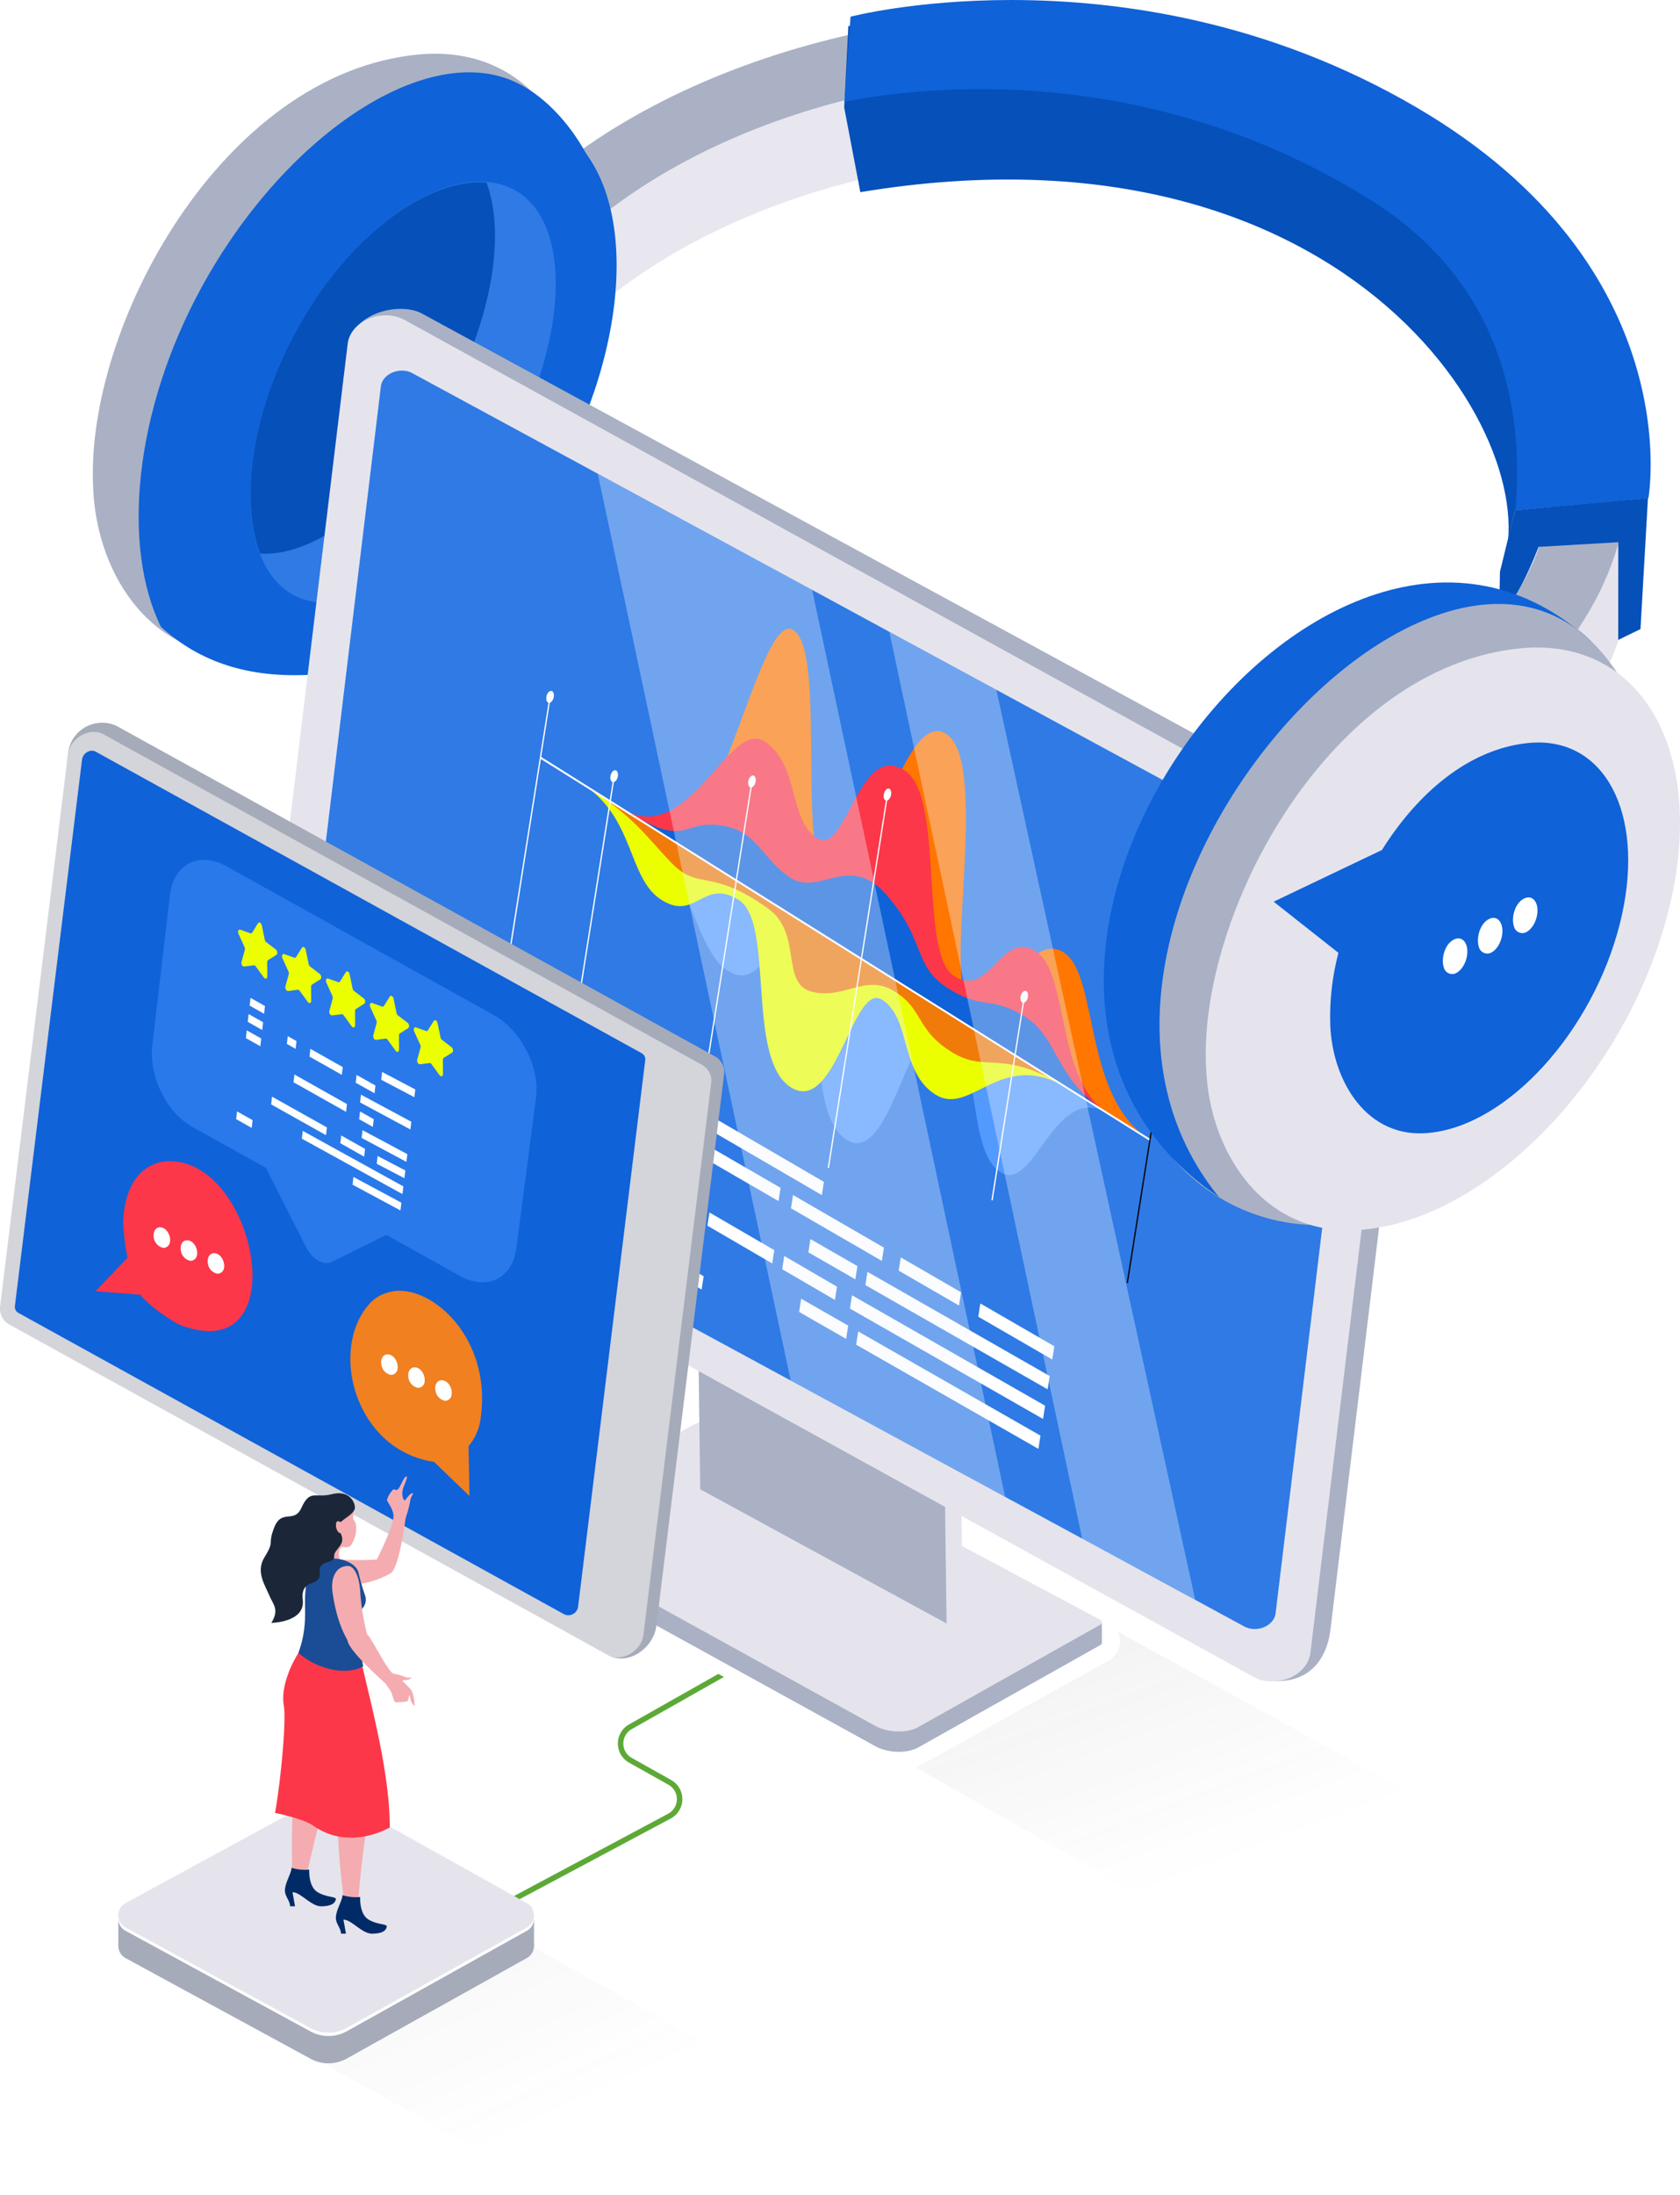 <svg xmlns="http://www.w3.org/2000/svg" xmlns:xlink="http://www.w3.org/1999/xlink" width="352.237" height="460"><defs><clipPath id="e"><path fill="none" d="M0 0h352.237v460H0z"/></clipPath><clipPath id="f"><path fill="none" d="M12.052 40.241c-17.07 31.168-15.64 65.815 1.971 75.452s45.711-7.821 62.774-39 16.624-64.259-.981-73.894a23.75 23.75 0 0 0-11.529-2.8c-17.048 0-38.527 15.184-52.239 40.241"/></clipPath><clipPath id="i"><path fill="none" d="M1.272 3.499 0 21.321c16.624-3.258 63.4-8.683 110.133 20.476 27.577 17.2 32.375 43.524 30.548 65.129l27.877-2.527s8.705-48.338-48.561-81.855C88.846 4.317 57.593-.001 34.978-.001c-20.35 0-33.706 3.5-33.706 3.5"/></clipPath><clipPath id="m"><path fill="none" d="M15.638 21.814C11.004 34.224 5.825 46.633 0 42.98l102.333 64.138c-14.182-8.887-10.614-34.6-18.121-39.3-3.823-2.395-7.231 1.4-10.461 5.2-3.111 3.657-6.061 7.316-9.061 5.436-6.118-3.842 4.332-50.513-5.124-56.437-4.787-3.005-9.028 6.386-13.026 15.778-3.893 9.153-7.556 18.306-11.262 15.982-7.509-4.712-.5-48.969-7.73-53.505a1.63 1.63 0 0 0-.877-.268c-3.306 0-6.961 10.907-11.034 21.814"/></clipPath><clipPath id="n"><path fill="none" d="M102.333 64.146C90.933 57 91.951 48.253 84.718 43.727s-8.573-1.2-16.08-5.916-4.583-10.217-13.071-19.762c-4.477-5.025-8.4-4.084-12.094-3.143-2.689.684-5.258 1.368-7.836-.246-6.118-3.84-6.83-10.079-15.044-11.06a12.4 12.4 0 0 0-5.717.565C11.867 5.089 9.588 6.011.002 0Z"/></clipPath><clipPath id="p"><path fill="none" d="M16.902 24.513c3.589 2.247 5.757 1.1 7.949-.036 2.223-1.159 4.472-2.317 8.25.053 7.507 4.7 1.444 33.322 10.9 39.247 4.876 3.056 8.18-2.946 11.073-8.951 2.716-5.634 5.073-11.268 8.036-9.414 6.12 3.831 3.706 15.192 11.215 19.892 3.389 2.124 6.534.285 10.27-1.555 4.54-2.238 9.951-4.474 17.732.4L0 0c11.4 7.146 9.673 19.975 16.9 24.513"/></clipPath><clipPath id="s"><path fill="none" d="M0 0h5.87v35.445H0z"/></clipPath><clipPath id="u"><path fill="none" d="m0 35.371.27.074L5.87.076 5.605 0Z"/></clipPath><clipPath id="w"><path fill="none" d="M0 0h6.97v42.385H0z"/></clipPath><clipPath id="x"><path fill="none" d="m0 42.33.268.055 6.7-42.33L6.703 0Z"/></clipPath><clipPath id="z"><path fill="none" d="M0 0h12.598v78.005H0z"/></clipPath><clipPath id="A"><path fill="none" d="m0 77.903.259.1 12.34-77.9-.259-.1Z"/></clipPath><clipPath id="C"><path fill="none" d="M0 0h9.947v61.232H0z"/></clipPath><clipPath id="D"><path fill="none" d="m.003 61.148.263.083L9.95.083 9.685 0Z"/></clipPath><clipPath id="F"><path fill="none" d="M0 0h8.613v52.808H0z"/></clipPath><clipPath id="G"><path fill="none" d="m0 52.725.261.083L8.615.074 8.35 0Z"/></clipPath><clipPath id="I"><path fill="none" d="M0 0h9.951v61.232H0z"/></clipPath><clipPath id="J"><path fill="none" d="m.003 61.146.265.085L9.951.074 9.688 0Z"/></clipPath><clipPath id="L"><path fill="#f0f6ff" d="M0 0h85.415v214.436H0z"/></clipPath><clipPath id="M"><path fill="#f0f6ff" d="M0 0h64.128v202.884H0z"/></clipPath><clipPath id="N"><path fill="none" d="M53.409.106c-12.606 1.263-23.307 10.635-30.7 22.428L0 33.369l13.581 10.718a53 53 0 0 0-1.71 15.135c.459 11.865 7.764 23.965 20.773 22.595 16.43-1.6 34.235-21.226 39.943-43.821C78.038 16.396 70.351.004 55.505.004q-1.024 0-2.094.106"/></clipPath><clipPath id="P"><path fill="none" d="M14.09 1.814.013 116.345a1.43 1.43 0 0 0 .713 1.472l114.514 63.212a2.065 2.065 0 0 0 2.85-1.62l14.075-114.521a1.43 1.43 0 0 0-.713-1.47L16.934.195A1.6 1.6 0 0 0 16.159 0a2.155 2.155 0 0 0-2.07 1.814"/></clipPath><clipPath id="R"><path fill="#ebff00" d="M4.188.157 2.952 2.136a.3.3 0 0 1-.37.14l-2.128-.76c-.37-.129-.584.37-.367.852l1.268 2.786a.87.87 0 0 1 .066.575l-.7 2.555c-.121.433.214 1 .561.962l2.022-.261a.47.47 0 0 1 .406.223l1.7 2.332c.293.4.713.249.709-.259L6.1 8.338a.5.5 0 0 1 .189-.444l1.746-1.1c.3-.195.231-.86-.121-1.13L5.896 4.109a.87.87 0 0 1-.291-.5L4.979.593C4.905.236 4.661.001 4.448.001a.3.3 0 0 0-.255.157"/></clipPath><clipPath id="S"><path fill="#ebff00" d="M4.192.157 2.954 2.138a.284.284 0 0 1-.369.129l-2.132-.75c-.367-.129-.586.372-.363.852l1.268 2.788a.86.86 0 0 1 .06.573L.726 8.276c-.119.444.21 1.017.561.971l2.024-.268a.49.49 0 0 1 .4.231l1.7 2.334c.295.4.712.249.707-.259L6.105 8.34a.5.5 0 0 1 .189-.444l1.741-1.1c.3-.193.232-.86-.119-1.128L5.884 4.113a.9.9 0 0 1-.293-.5L4.971.595A.67.67 0 0 0 4.44.003a.3.3 0 0 0-.255.157"/></clipPath><clipPath id="T"><path fill="#ebff00" d="M4.19.155 2.95 2.138a.3.3 0 0 1-.365.129l-2.134-.75c-.365-.138-.584.37-.361.852l1.263 2.776a.88.88 0 0 1 .064.584L.723 8.284c-.115.435.214 1 .561.962l2.02-.261a.45.45 0 0 1 .408.223l1.7 2.334c.293.4.713.248.711-.261l-.017-2.943a.5.5 0 0 1 .187-.446l1.744-1.109c.3-.183.231-.851-.119-1.119L5.884 4.109a.86.86 0 0 1-.291-.5L4.967.593C4.895.236 4.653.001 4.44.001a.3.3 0 0 0-.255.155"/></clipPath><clipPath id="U"><path fill="#ebff00" d="M4.188.155 2.954 2.136a.29.29 0 0 1-.372.129L.454 1.507c-.372-.121-.584.38-.367.86l1.268 2.778a.9.9 0 0 1 .064.582L.727 8.273c-.121.444.212 1.009.559.971l2.022-.266a.48.48 0 0 1 .406.231l1.7 2.325c.295.406.713.248.713-.251l-.019-2.945a.51.51 0 0 1 .191-.444l1.744-1.1c.3-.195.232-.862-.121-1.13L5.89 4.11a.9.9 0 0 1-.291-.5L4.973.595C4.899.238 4.659.003 4.444.003a.3.3 0 0 0-.257.155"/></clipPath><clipPath id="V"><path fill="#ebff00" d="M4.191.155 2.957 2.138a.3.3 0 0 1-.37.129l-2.13-.758c-.369-.13-.582.378-.365.86l1.263 2.776a.88.88 0 0 1 .066.584l-.7 2.546c-.115.444.214 1.009.565.962l2.019-.259a.47.47 0 0 1 .406.231l1.7 2.334c.293.4.713.24.713-.261l-.017-2.943a.51.51 0 0 1 .185-.446l1.75-1.109c.3-.183.227-.85-.127-1.121L5.891 4.108a.9.9 0 0 1-.293-.5L4.978.592C4.901.235 4.659 0 4.445 0a.3.3 0 0 0-.255.155"/></clipPath><clipPath id="W"><path fill="none" d="M7.923.357a7.86 7.86 0 0 0-3.952 2.415c-8.539 9.59-2.99 30.638 13.58 33.092l7.428 7.155-.129-7.108-.061-3.353a11.1 11.1 0 0 0 2.425-5.127C29.93 11.111 18.484 0 10.314 0a7.8 7.8 0 0 0-2.393.357"/></clipPath><linearGradient id="b" x1="-.353" x2="-.334" y1="3.485" y2="3.485" gradientUnits="objectBoundingBox"><stop offset="0" stop-color="#2979eb"/><stop offset="1" stop-color="#0f62d8"/></linearGradient><linearGradient id="h" x1=".248" x2=".7" y1=".133" y2=".753" gradientUnits="objectBoundingBox"><stop offset="0" stop-color="#444" stop-opacity=".071"/><stop offset="1" stop-color="#545454" stop-opacity="0"/></linearGradient><linearGradient id="d" x1="-.999" x2="-.988" y1="4.302" y2="4.302" gradientUnits="objectBoundingBox"><stop offset="0" stop-color="#1286cc"/><stop offset="0" stop-color="#2979eb"/><stop offset="1" stop-color="#0f62d8"/></linearGradient><linearGradient id="k" x1=".157" x2=".76" y2=".764" gradientUnits="objectBoundingBox"><stop offset="0" stop-color="#444" stop-opacity=".071"/><stop offset="1" stop-color="#444" stop-opacity="0"/></linearGradient><linearGradient id="v" x1="-13.486" x2="-13.376" y1="6.391" y2="6.391" gradientUnits="objectBoundingBox"><stop offset="0" stop-color="#fff"/><stop offset=".123" stop-color="#e7e6e6"/><stop offset=".384" stop-color="#aaa8a9"/><stop offset=".758" stop-color="#494646"/><stop offset="1" stop-color="#070304"/></linearGradient><linearGradient id="a" x1="-9.861" x2="-9.769" y1="5.917" y2="5.917" gradientUnits="objectBoundingBox"><stop offset="0" stop-color="#070304"/><stop offset=".091" stop-color="#0d090a"/><stop offset=".219" stop-color="#1f1b1c"/><stop offset=".367" stop-color="#3c393a"/><stop offset=".532" stop-color="#656263"/><stop offset=".71" stop-color="#999898"/><stop offset=".896" stop-color="#d8d7d8"/><stop offset="1" stop-color="#fff"/></linearGradient><linearGradient xlink:href="#a" id="B" x1="-4.32" x2="-4.269" y1="3.759" y2="3.759"/><linearGradient xlink:href="#a" id="E" x1="-4.706" x2="-4.641" y1="4.833" y2="4.833"/><linearGradient xlink:href="#a" id="H" x1="-4.414" x2="-4.339" y1="5.625" y2="5.625"/><linearGradient xlink:href="#a" id="K" x1="-3.263" x2="-3.198" y1="5.122" y2="5.122"/><linearGradient xlink:href="#b" id="O" x1="-2.234" x2="-2.217" y1="2.823" y2="2.823"/><linearGradient xlink:href="#d" id="Q" x1="-.023" x2="-.009" y1="1.666" y2="1.666"/><filter id="j" width="94.372" height="61.714" x="20.59" y="377.445" filterUnits="userSpaceOnUse"><feOffset/><feGaussianBlur result="j" stdDeviation="1"/><feFlood flood-color="#444" flood-opacity=".071"/><feComposite in2="j" operator="in"/></filter><filter id="l" width="138.928" height="82.831" x="98.928" y="291.15" filterUnits="userSpaceOnUse"><feOffset/><feGaussianBlur result="m" stdDeviation="1"/><feFlood flood-color="#444" flood-opacity=".071"/><feComposite in2="m" operator="in"/></filter></defs><g clip-path="url(#e)"><path fill="#5da936" d="m183.179 332.377-51.3 29.028a4.594 4.594 0 0 0 .019 8.008l8.261 4.636a3.459 3.459 0 0 1-.064 6.063l-78.627 41.957a.569.569 0 0 0 .27 1.072.7.7 0 0 0 .268-.064l78.625-41.959a4.6 4.6 0 0 0 .085-8.072l-8.259-4.629a3.457 3.457 0 0 1-.015-6.025l51.3-29.028a.57.57 0 1 0-.565-.99"/><path fill="#aab1c4" d="M19.545 102.448c.754 18.272 12.752 36.9 34.124 34.795 26.989-2.461 56.234-32.683 65.611-67.482s-4.872-60.8-31.5-58.342c-41.239 3.869-70.11 57.289-68.235 91.029"/><path fill="#e8e7ef" d="M260.862 17.686c-44-13.347-99.235-4.878-135.748 21.31L40.71 90.247l1.7 16.987 14.309 6.441 75.351-54.622c30.89-22.151 78.362-31.676 116.9-22.642q6.019-9.316 11.894-18.726"/><path fill="#aab1c4" d="M265.682 10.039c-45.167-15.5-106.187-5.581-144.188 21.678L40.712 90.246l14.309 6.443 75.344-54.632c33.8-24.233 87.461-33.407 127.532-19.633 2.584-4.128 5.194-8.255 7.785-12.385"/><path fill="#0f62d8" d="M42.317 60.116C59.478 28.775 88.461 9.137 107.19 16.823c6.466 2.657 12.075 8.749 15.727 15.413l-5.484 10.226-53.087 98.991c-13.657.575-23.275-3.415-30.6-10.079-8.214-16.719-5.763-45.08 8.567-71.258"/></g><g clip-path="url(#f)" transform="translate(39.97 23.114)"><path fill="url(#b)" d="M0 0h98.88v125.33H0z" transform="translate(-5.019 -.002)"/></g><g clip-path="url(#e)"><path fill="#2f7ae5" d="M107.88 39.818c-12.047-6.591-32.862 5.935-45.685 29.363s-12.8 48.882-.75 55.473 32.213-7.044 45.036-30.472 13.451-47.764 1.4-54.363"/><path fill="#0650b9" d="M62.195 69.184c-9.488 17.337-11.9 35.747-7.647 46.836 12.03.762 28.284-11.984 39.23-31.98 9.456-17.285 12.227-35.012 8.226-45.794-12.17-.973-28.87 10.958-39.809 30.938"/><path fill="#e5e4ed" d="M304.175 39.393q-5.463 8.664-10.909 17.337c37.41 26.687 48.879 68.491 8.28 97.61l-57.549 28.529 1.7 16.987 14.317 6.441 52.437-37.229c47.5-34.074 35.73-95.731-8.274-129.675"/><path fill="#aab1c4" d="M308.155 33.171c-2.878 4.481-5.763 8.96-8.581 13.487 30.888 28.121 37.975 69.489.425 96.417l-56 39.794 14.315 6.433 52.439-37.231c45.819-32.861 37.34-86.068-2.6-118.9"/><path fill="#0650b9" d="m180.382 40.272-3.387-17.754.873-17.04s58.17-16.552 116.347 19.743c53.8 33.555 51.4 79.181 51.4 79.181l-27.969 2.535-3.067 12.876c10.93-24.808-29.573-96.824-134.2-79.542"/></g><path fill="url(#h)" d="m92.263 201.948 76.744 43.876 54.733-22.953-82.712-45.464Z" style="mix-blend-mode:multiply;isolation:isolate" transform="translate(82.112 158.385)"/><g clip-path="url(#i)" transform="translate(177.055 .002)"><path fill="url(#d)" d="M0 0h177.263v106.926H0z"/></g><g clip-path="url(#e)"><path fill="#0650b9" d="m345.518 104.41-1.565 27.427-4.672 2.276.021-20.474-16.7.971c-2.869 7.276-5.052 11.071-8.2 14.783-.142.183.089-9.573.089-9.573l3.158-12.884Z"/><g filter="url(#j)" style="mix-blend-mode:multiply;isolation:isolate"><path fill="#fff" d="m108.366 402.669-37.25-21.324a6.77 6.77 0 0 0-6.827.043l-37.174 20.268a7.345 7.345 0 0 0 .115 12.613L64.5 435.28a6.79 6.79 0 0 0 6.734-.033l37.156-19.948a7.35 7.35 0 0 0-.022-12.63"/></g><path fill="url(#k)" d="m22.775 236.241 67.162 37.38 47.963-22.054-80.65-45.174Z" style="mix-blend-mode:multiply;isolation:isolate" transform="translate(17.784 181.043)"/><path fill="#a6abb9" d="M26.325 405.257 65.1 384.17a7.88 7.88 0 0 1 7.609.038l37.758 21.068a2.909 2.909 0 0 1 0 5.082l-37.758 21.067a7.91 7.91 0 0 1-7.609.038l-38.775-21.086a2.915 2.915 0 0 1 0-5.12"/><path fill="#a6abb9" d="M24.808 402.341h87.154v5.6H24.808z"/><path fill="#fff" d="M26.325 399.536 65.1 378.45a7.9 7.9 0 0 1 7.609.047l37.758 21.058a2.917 2.917 0 0 1 0 5.092l-37.758 21.058a7.88 7.88 0 0 1-7.609.036l-38.775-21.087a2.913 2.913 0 0 1 0-5.118"/><path fill="#e5e4ed" d="m110.467 403.951-13.935 7.775-23.823 13.283a7.88 7.88 0 0 1-7.607.038l-24.98-13.58-10.89-5.923-2.907-1.584a2.913 2.913 0 0 1 0-5.118l38.777-21.088a7.89 7.89 0 0 1 7.607.047l24.558 13.691 13.2 7.367a2.917 2.917 0 0 1 0 5.092"/><g filter="url(#l)"><path fill="#fff" d="M189.2 370.977a7.6 7.6 0 0 0 3.587-.926l39.4-21.873a4.97 4.97 0 0 0 2.678-4.239 4.74 4.74 0 0 0-2.555-4.147L151.19 295a7.17 7.17 0 0 0-3.6-.852 7.5 7.5 0 0 0-3.593.936l-39.392 21.862a4.96 4.96 0 0 0-2.674 4.239 4.74 4.74 0 0 0 2.55 4.148l81.11 44.793a7.2 7.2 0 0 0 3.606.85"/></g></g><g clip-path="url(#e)"><path fill="#aab1c4" d="m107.765 319.697 5.383-.074v.953l31.998-17.572c2.476-1.453 6.823-1.342 9.7.249l70.795 37.775-.006-.758 5.381-.066.013 4.1h-.013a.56.56 0 0 1-.287.452l-38.138 21.429c-2.323 1.361-6.386 1.261-9.085-.231l-75.425-41.57a.56.56 0 0 1-.261-.584h-.042Z"/><path fill="#e5e4ed" d="M108.062 319.095a.583.583 0 0 0 .006 1.019l75.425 41.58c2.7 1.489 6.762 1.593 9.085.231l38.138-21.438a.567.567 0 0 0 .07-.952v-.009l-75.961-40.531c-2.878-1.591-7.22-1.7-9.7-.25l-37.054 20.35Z"/><path fill="#e5e4ed" d="M184.371 228.004c-16.972-9.238-35.212.259-34.98 18.227l49.073 94.019 3.406-1.935-1.083-84.339c-.129-10.357-6.628-20.642-16.416-25.974"/><path fill="#aab1c4" d="M180.97 229.929c-16.972-9.238-35.207.259-34.98 18.227l.818 63.963 51.657 28.13-1.075-84.346c-.132-10.367-6.632-20.642-16.42-25.974"/><path fill="#aab1c4" d="M294.886 177.944 88.53 65.745c-4.778-2.6-14.487-.076-15.25 6.248L57.385 228.752a5.65 5.65 0 0 0 3.181 5.6l203.672 117.661c11.159 1.981 14.12-5.609 14.7-10.4l19.127-158.079a5.62 5.62 0 0 0-3.179-5.591"/><path fill="#e5e4ed" d="M290.951 180.61 84.91 67.088c-4.767-2.62-11.431.147-12.018 5L53.517 232.216a5.71 5.71 0 0 0 3.169 5.664l206.042 113.5c4.772 2.629 11.432-.14 12.02-5l19.375-160.104a5.72 5.72 0 0 0-3.171-5.666"/><path fill="#2f7ae5" d="m285.185 191.57-17.736 146.523c-.319 2.665-3.952 4.2-6.594 2.767l-10.249-5.562h-.013l-23.678-12.841h-.019l-16.154-8.747-44.963-24.383-99.03-53.651a8.19 8.19 0 0 1-4.61-8.163L79.856 80.982c.338-2.667 3.971-4.184 6.613-2.767l38.86 21.061 44.949 24.354 16.186 8.785 22.438 12.153 71.668 38.841a8.215 8.215 0 0 1 4.615 8.165"/><path fill="#539aff" d="M152.57 203.439c7.507 4.712 9.136-9.442 15.256-5.6s.244 35.12 9.7 41.043 13.353-28.335 20.863-23.621 4.152 25.881 11.381 30.415 11.317-19.336 22.721-12.19l-102.336-64.147c14.182 8.894 14.908 29.4 22.415 34.1"/></g><g clip-path="url(#m)" transform="translate(138.774 131.762)"><path fill="#ff7600" d="M154.746 29.514 74.138 148.865l-126.551-71.26L28.193-41.746Z"/></g><g clip-path="url(#e)"><path fill="#fc3749" d="M217.107 199.346c-7.235-4.526-9.526 9.951-17.033 5.248s-1.911-37.416-10.3-43.042c-9.7-6.517-12.321 17.966-18.439 14.133s-3.639-15.634-11.145-20.336-15.852 22.882-30.033 13.988l102.333 64.146c-11.4-7.146-8.155-29.6-15.381-34.137"/></g><g clip-path="url(#n)" transform="translate(130.157 169.336)"><path fill="#0f62d8" d="m132.449 14.566-53.354 87.827L-30.122 49.58l53.359-87.826Z"/></g><g clip-path="url(#p)" transform="translate(121.817 164.105)"><path fill="#ebff00" d="m-32.198 50.941 57.22-90.528 109.5 56.075-57.22 90.528Z"/></g><g clip-path="url(#e)"><path fill="#f07b0a" d="M140.857 180.914c5.6 5.814 8.274.862 20.31 9.6 7.14 5.194 2.374 15.819 9.2 17.375s11.107-3.924 17.231-.093 4.37 7.953 11.877 12.653 10.484-1.083 24.664 7.8l-102.324-64.144c11.4 7.146 13.164 10.711 19.042 16.809"/><g clip-path="url(#s)" style="mix-blend-mode:screen;isolation:isolate" transform="translate(236.217 233.482)"><g clip-path="url(#u)"><path fill="url(#v)" d="m139.113 123.537-5.613 35.445h-11.487l5.614-35.445Z" transform="translate(-127.628 -123.537)"/></g></g><g clip-path="url(#w)" style="mix-blend-mode:screen;isolation:isolate" transform="translate(207.866 209.194)"><g clip-path="url(#x)"><path fill="url(#a)" d="m106.431 153.071 6.714-42.385h13.684l-6.714 42.385Z" transform="translate(-113.144 -110.686)"/></g></g><path fill="#fff" d="m113.276 158.995 127.676 80.033.07-.425-127.681-80.038ZM214.957 207.648c-.431 0-.869.556-.981 1.249s.153 1.259.582 1.259.866-.565.977-1.259-.153-1.249-.578-1.249"/><g clip-path="url(#z)" style="mix-blend-mode:screen;isolation:isolate" transform="translate(173.542 166.817)"><g clip-path="url(#A)"><path fill="url(#B)" d="M85.284 166.269 97.64 88.264h24.96l-12.356 78.005Z" transform="translate(-97.64 -88.264)"/></g></g><path fill="#fff" d="M186.265 165.264c-.431 0-.866.565-.977 1.259s.149 1.259.578 1.259.871-.565.977-1.259-.147-1.259-.578-1.259"/><g clip-path="url(#C)" style="mix-blend-mode:screen;isolation:isolate" transform="translate(147.79 164.069)"><g clip-path="url(#D)" transform="translate(.001)"><path fill="url(#E)" d="m73.065 148.042 9.7-61.231h19.645l-9.7 61.231Z" transform="translate(-82.764 -86.81)"/></g></g><path fill="#fff" d="M157.862 162.514c-.431 0-.869.565-.981 1.261s.151 1.252.581 1.252.868-.556.977-1.249-.147-1.261-.578-1.261"/><g clip-path="url(#F)" style="mix-blend-mode:screen;isolation:isolate" transform="translate(120.233 162.977)"><g clip-path="url(#G)"><path fill="url(#H)" d="m59.19 139.04 8.365-52.808h16.979l-8.365 52.808Z" transform="translate(-67.555 -86.232)"/></g></g><path fill="#fff" d="M128.966 161.421c-.431 0-.869.565-.977 1.259s.149 1.251.578 1.251.866-.556.977-1.251-.147-1.259-.578-1.259"/><g clip-path="url(#I)" style="mix-blend-mode:screen;isolation:isolate" transform="translate(105.455 146.352)"><g clip-path="url(#J)"><path fill="url(#K)" d="m50.665 138.668 9.7-61.232h19.65l-9.7 61.232Z" transform="translate(-60.364 -77.436)"/></g></g><path fill="#fff" d="M115.529 144.797c-.431 0-.869.565-.977 1.249s.149 1.259.578 1.259.866-.563.977-1.259-.147-1.249-.578-1.249M242.318 231.216c-.431 0-.866.556-.977 1.249s.149 1.259.584 1.259.866-.563.975-1.259-.151-1.249-.582-1.249M163.999 266.001l11.056 6.433.431-2.776-11.06-6.433ZM148.318 256.875l13.593 7.915.431-2.788-13.593-7.894ZM133.809 248.442l10.336 6.008.429-2.778-10.335-6.007ZM110.347 234.788l20.281 11.8.435-2.776-20.285-11.8ZM178.207 274.249l40.483 23.133.431-2.778-40.484-23.141ZM114.744 244.168l10.094 5.868.431-2.776-10.094-5.872ZM98.952 234.992l10.7 6.222.435-2.778-10.7-6.229ZM179.503 281.812l38.215 21.837.431-2.778-38.211-21.835ZM167.548 274.952l9.854 5.647.431-2.776-9.854-5.647ZM96.532 219.974l30.635 17.8.431-2.778-30.635-17.804ZM181.44 269.325l38.212 21.846.435-2.788-38.21-21.835ZM169.488 262.466l9.852 5.655.433-2.776-9.854-5.659ZM139.085 231.132l33.23 19.337.431-2.776-33.23-19.346ZM205.112 275.953l15.513 8.97.431-2.778-15.513-8.968ZM188.427 266.298l12.644 7.312.431-2.776-12.64-7.312ZM165.84 253.228l19.06 11.034.429-2.786-19.058-11.024ZM144.957 241.143l18.276 10.58.424-2.78-18.272-10.58ZM123.798 228.91l17.754 10.266.429-2.769-17.748-10.273ZM105.765 218.468l14.774 8.552.429-2.786-14.772-8.543ZM133.784 262.549l13.314 7.709.431-2.786-13.311-7.7ZM106.168 246.572l24.169 13.986.412-2.637.245-.009-24.4-14.116Z"/><g clip-path="url(#L)" opacity=".34" transform="translate(125.329 99.273)"><path fill="#f0f6ff" d="m85.415 214.437-44.963-24.383L.001 0 44.95 24.354Z"/></g><g clip-path="url(#M)" opacity=".34" transform="translate(186.464 132.412)"><path fill="#f0f6ff" d="m64.129 202.885-23.678-12.839h-.019L0 0l22.441 12.154Z"/></g><path fill="#aab1c4" d="M340.697 143.75c-12.067-22.018-41.237-27.824-60.611-11.867-10.646 8.777-42.02 66.268-43.607 80.107a40.18 40.18 0 0 0 41.825 44.709l.533-.028a2.43 2.43 0 0 0 2.026-1.268l59.835-109.3a2.46 2.46 0 0 0 0-2.351"/><path fill="#e5e4ed" d="M252.884 224.001c.728 17.7 12.343 35.73 33.033 33.685 26.135-2.38 54.45-31.65 63.526-65.333s-4.719-58.863-30.489-56.493c-39.933 3.748-67.884 55.475-66.07 88.141"/><path fill="#0f62d8" d="M333.755 134.584c-37.439-36.777-122.446 61.972-78.181 116.29-67.582-45.504 22.374-168.023 78.181-116.29"/></g><g clip-path="url(#N)" transform="translate(267.037 155.604)"><path fill="url(#O)" d="M0 0h111.934v113.104H0z" transform="rotate(-35.754 24.302 75.344)"/></g><g clip-path="url(#e)"><path fill="#fff" d="M317.393 194.05a1.827 1.827 0 0 0 2.319 1.425c1.434-.5 2.6-2.536 2.642-4.555s-1.087-3.23-2.5-2.729c-2.185.767-3.022 4.054-2.463 5.859M310.04 198.346a1.836 1.836 0 0 0 2.323 1.425c1.429-.508 2.606-2.536 2.642-4.555s-1.09-3.23-2.5-2.739c-2.183.777-3.022 4.063-2.461 5.868M302.69 202.64a1.82 1.82 0 0 0 2.319 1.417c1.431-.5 2.606-2.536 2.642-4.545s-1.092-3.232-2.5-2.74c-2.185.769-3.026 4.063-2.463 5.868"/><path fill="#a6abb9" d="M149.925 221.412 24.409 152.118a7.188 7.188 0 0 0-10.139 5.776L2.731 271.907a3.77 3.77 0 0 0 1.875 3.869l123.3 71.294c4.205 1.907 9.161-1.9 9.7-6.277l14.2-115.521a3.765 3.765 0 0 0-1.873-3.859"/><path fill="#d4d4db" d="M147.231 223.198 21.717 153.904c-2.909-1.6-7.055.758-7.484 4.266L.034 273.693a3.77 3.77 0 0 0 1.873 3.869l125.515 69.285c2.9 1.6 7.052-.758 7.484-4.256L149.1 227.067a3.76 3.76 0 0 0-1.869-3.869"/></g><g clip-path="url(#P)" transform="translate(3.115 157.329)"><path fill="url(#Q)" d="M0 0h132.304v181.642H0z" transform="translate(-.065)"/></g><g clip-path="url(#e)"><path fill="#2979eb" d="m47.463 181.536 56.146 31.251c5.661 3.156 9.609 10.939 8.775 17.318l-4.111 31.453c-.833 6.367-6.146 9.006-11.807 5.859l-15.481-8.618-11.381 5.647c-1.709.852-4.128-.5-5.4-3.007l-8.457-16.681-15.43-8.59c-5.657-3.147-9.187-10.96-8.354-17.329l3.693-31.444c.832-6.367 6.146-9.008 11.807-5.859"/></g><g clip-path="url(#R)" transform="translate(86.757 213.806)"><path fill="#ebff00" d="M-.13 0h8.475v11.939H-.13z"/></g><g clip-path="url(#S)" transform="translate(77.545 208.686)"><path fill="#ebff00" d="M-.133 0h8.477v11.941H-.133z"/></g><g clip-path="url(#T)" transform="translate(68.335 203.568)"><path fill="#ebff00" d="M-.133 0h8.475v11.941H-.133z"/></g><g clip-path="url(#U)" transform="translate(59.122 198.45)"><path fill="#ebff00" d="M-.13 0h8.475v11.939H-.13z"/></g><g clip-path="url(#V)" transform="translate(49.912 193.33)"><path fill="#ebff00" d="M-.13 0h8.473v11.939H-.13z"/></g><g fill="#fff" clip-path="url(#e)"><path d="m78.359 234.556-.185 1.62-2.869-1.61.185-1.629ZM49.698 232.919l3.262 1.841-.185 1.62-3.26-1.832ZM54.772 217.645l-.185 1.629-3.032-1.712.185-1.62ZM55.165 214.239l-.191 1.629-3.032-1.712.191-1.629ZM84.577 248.646l-.195 1.61-21.1-11.618.191-1.629ZM84.989 245.304l-.2 1.62-5.8-3.026.185-1.629ZM85.41 241.888l-.2 1.61-9.391-5.016.189-1.622ZM86.244 235.094l-.2 1.62-10.548-5.666.185-1.629ZM72.747 231.39l-.185 1.629-11.02-6.2.185-1.629ZM87.077 228.327l-.2 1.62-6.946-3.655.185-1.629ZM71.818 223.612c.015.009.023.019.038.028l-.185 1.62c-.015-.009-.025-.009-.038-.019l-6.743-3.8.185-1.629ZM60.335 217.157l1.828 1.028-.185 1.629-1.828-1.028ZM78.708 227.495l.006.009-.185 1.62h-.01l-3.942-2.211.189-1.631ZM76.534 240.778l-.185 1.629-4.993-2.814.189-1.62ZM84.16 252.061l-.2 1.62-10.047-5.4.183-1.62ZM55.553 210.833l-.185 1.629-3.032-1.712.185-1.62ZM57.034 229.836l11.512 6.443-.191 1.627-11.506-6.451Z"/></g><g clip-path="url(#W)" transform="translate(73.455 270.515)"><path fill="#f08020" d="M-4.567 0h34.498v43.02H-4.567z"/></g><g clip-path="url(#e)"><path fill="#fff" d="M94.689 292.316a1.4 1.4 0 0 1-1.361 1.259 2.54 2.54 0 0 1-2.041-2.24c-.185-1.194.435-2.111 1.365-2.064 1.45.064 2.249 1.869 2.037 3.045M89.02 289.606a1.4 1.4 0 0 1-1.361 1.261 2.53 2.53 0 0 1-2.039-2.242c-.187-1.193.435-2.109 1.365-2.064 1.448.074 2.243 1.879 2.036 3.045M83.35 286.893a1.4 1.4 0 0 1-1.361 1.259 2.524 2.524 0 0 1-2.036-2.24c-.191-1.185.429-2.111 1.365-2.064 1.444.074 2.245 1.879 2.032 3.045"/><path fill="#fc3749" d="M31.235 244.527a8.1 8.1 0 0 1 3.684-1.13c18.962-1.138 27.565 44.072 2.485 34.148-6.063-3.517-7.955-6.184-7.955-6.184l-9.41-.767 6.689-6.99a52.5 52.5 0 0 1-.911-7.3c.036-3.629 1.176-9.433 5.415-11.775"/><path fill="#fff" d="M46.977 265.697a1.393 1.393 0 0 1-1.361 1.249 2.516 2.516 0 0 1-2.041-2.23c-.185-1.194.431-2.121 1.365-2.073 1.446.074 2.245 1.879 2.037 3.054M41.308 262.985a1.41 1.41 0 0 1-1.361 1.259 2.54 2.54 0 0 1-2.039-2.241c-.187-1.193.429-2.119 1.365-2.071 1.448.074 2.243 1.879 2.036 3.054M35.637 260.271a1.4 1.4 0 0 1-1.361 1.259 2.54 2.54 0 0 1-2.041-2.24c-.185-1.194.431-2.111 1.366-2.073 1.448.074 2.243 1.879 2.036 3.054"/><path fill="#f4acb0" d="M70.428 326.762c-4.124-.4-5.891.722-6.067 1.665-.44 2.417 1.7 4.111 5.165 4.073 3.3-.026 8.1-.416 11.941-2.553 1.512-.843-1.648-3.13-2.686-3.092a61.5 61.5 0 0 1-8.354-.093"/><path fill="#f4acb0" d="m68.042 326.725 3.36.563c-.981-2.729.421-3.1.421-3.1l-1.4-2.351ZM82.532 317.719c-.157 1.879-1.744 5.581-3.725 9.507a2.076 2.076 0 0 0 3.29 2.332c1.712-1.546 2.967-11.608 2.967-11.608a1.783 1.783 0 0 0-2.533-.231"/><path fill="#f4acb0" d="M83.781 311.637c-.582 1.119-.968.352-1.338.527a5.5 5.5 0 0 0-1.31 2.156c-.036.444 1.393 1.76 1.4 3.731 0 .352 2.489.166 2.489.166a25 25 0 0 0 .983-3.638c.017-.777.883-1.693.448-1.646s-1.07.879-1.4 1.351-.735-.38-.7-1.51 1.332-3.166.856-3.351c-.31-.119-.954 1.325-1.421 2.213M62.866 360.094s2.213 5.581.444 9.542c-2.875 6.434-1.894 20.291-2.13 21.92s2.686 3.37 3.4.121 4.133-17.56 5.645-20.984.926-9.849.926-9.849Z"/><path fill="#f4acb0" d="M68.971 364.454c1.383 2.842 2.827 11.257 2.111 16.505s.93 15.541.966 17.189 2.945 3.083 3.1-.259a200 200 0 0 1 2.648-20.31c.907-3.674-.648-14.867-.648-14.867s-9.548-1.1-8.174 1.741"/><path fill="#012b67" d="M77.26 402.286c-1.971-1.193-1.741-4.712-1.741-4.712a9.9 9.9 0 0 1-3.721-.387c0 1.064-1.227 2.9-1.368 4.517-.134 1.435 1.058 2.285 1.058 3.544h1.047l-.527-2.933c1.716 0 3.9 2.971 6.029 2.943 2.245-.026 2.88-.7 3.047-1.416s-1.847-.361-3.823-1.555M66.582 396.548c-1.973-1.194-1.741-4.712-1.741-4.712a9.8 9.8 0 0 1-3.721-.389c0 1.066-1.227 2.9-1.374 4.517-.13 1.435 1.064 2.287 1.064 3.546h1.045l-.525-2.943c1.71 0 3.9 2.971 6.029 2.952 2.24-.028 2.875-.712 3.047-1.416s-1.852-.363-3.823-1.555"/><path fill="#fc3749" d="M64.546 341.812a23.4 23.4 0 0 1-2.338 5.211c-1.7 2.869-3.287 7.11-2.706 10.378.573 3.221-.658 16.012-1.839 22.548 0 0 5.819 1.13 8.021 2.676 7.7 5.424 16.042.352 16.042.352 0-13.922-5.814-31.963-7-39.943Z"/><path fill="#1a4d95" d="M76.473 334.158a45 45 0 0 1-1.323-4.627c-.548-2.047-3.925-3.334-7.106-2.8-3.5.582-4.08 5.581-4.09 8.728-.009 2.926.3 6.229-1.383 10.941 3.7 3.3 9.76 4.9 13.57 2.85-.463-3.173-2.037-8.524-1.338-10.932.115-.4 2.648-1.656 1.671-4.156"/><path fill="#f4acb0" d="M74.051 317.976a5.7 5.7 0 0 0-.038-1.508c-.372-3.156-4.867-.232-6.411 2.332s4.808 7.127 6.107 4.878c1.537-2.638.815-4.638.733-4.757-.312-.427-.471-.584-.391-.945"/><path fill="#1b2739" d="M69.539 313.154c-3.425.888-4.536-1.138-6.354 2.878-1.5 3.306-4.107.166-5.651 4s.183 2.712-2.07 6.313c-1.916 3.056.147 5.925.949 7.915s2.24 2.98.486 5.859c0 0 7.146-.093 6.581-4.831s3.954-2.472 3.555-5.823c-.325-2.686 3.124-1.574 3.026-3.277s3.117-2.444.958-5.5c-1.274-1.813 3.626-2.953 3.393-4.915-.151-1.314-1.457-3.508-4.872-2.62"/><path fill="#f4acb0" d="M70.53 319.061a2.19 2.19 0 0 0 .319 1.907c.352.508.661.333.6.074-.068-.333.3-.936.112-1.8-.049-.25-.792-.731-1.036-.176M75.548 333.982c-.172-4.137-1.523-5.74-2.482-5.776-2.453-.112-3.84 2.249-3.326 5.674.484 3.268 1.531 7.961 4.179 11.478 1.045 1.38 3.236-1.786 3.05-2.8a53 53 0 0 1-1.421-8.571M86.107 354.05c-.686-.888-2.128-1.9-1.55-1.916s1.332-.083 1.61-.416-.709.091-1.37-.325a13.3 13.3 0 0 0-2.994-.758s-1.533 1.572-1.278 1.812.8 1.14 1.268 1.779.782 2.582 1.151 2.527a12 12 0 0 0 2.427-.195c.352-.2.425-2.1.6-.851.176 1.276 1.036 2.071.975 1.637-.093-.694-.151-2.406-.837-3.294"/><path fill="#f4acb0" d="M82.448 350.82c-1.463-1.185-3.984-6.415-5.239-8.072-.569-.75-4.664-1.221-4.347 1.064s7.938 8.979 7.938 8.979a1.84 1.84 0 0 0 1.648-1.971"/></g></svg>